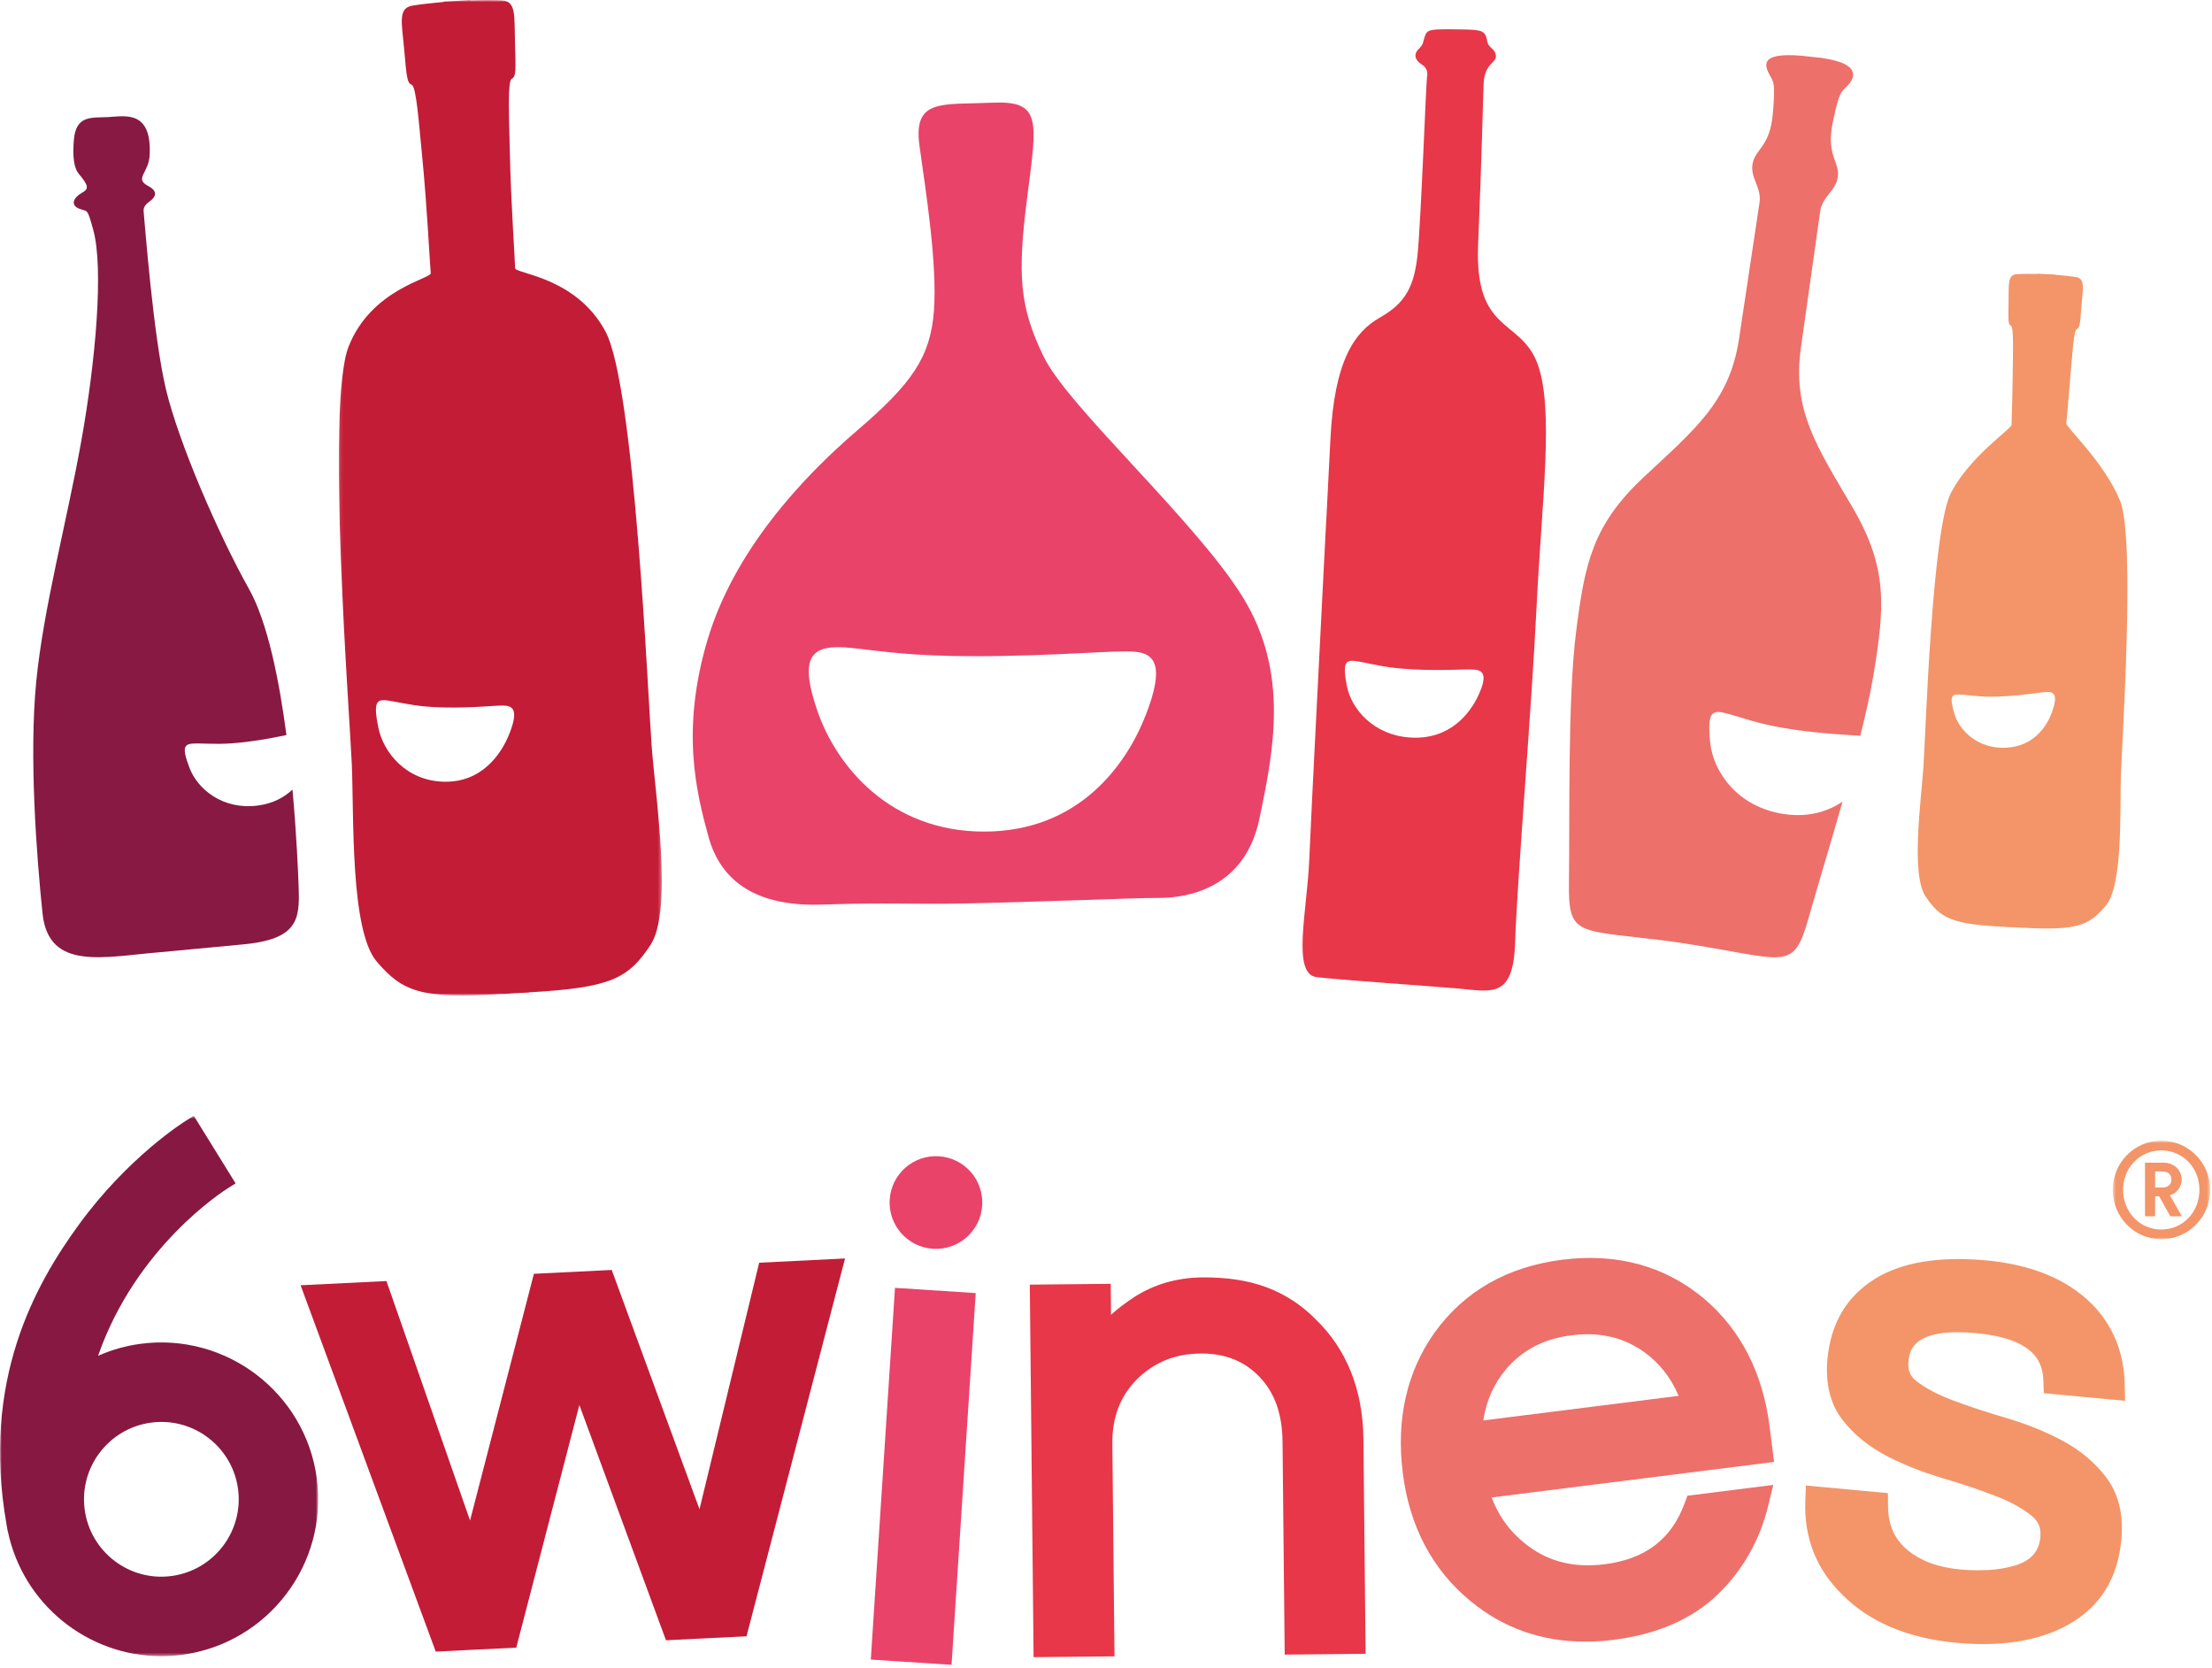 <?xml version="1.0" encoding="UTF-8"?>
<svg width="634px" height="478px" viewBox="0 0 634 478" version="1.1" xmlns="http://www.w3.org/2000/svg" xmlns:xlink="http://www.w3.org/1999/xlink">
    <title>Group 34</title>
    <defs>
        <polygon id="path-1" points="0.112 0.874 92.682 0.874 92.682 286.156 0.112 286.156"></polygon>
        <polygon id="path-3" points="0 0.661 91.211 0.661 91.211 155.525 0 155.525"></polygon>
        <polygon id="path-5" points="0.543 0.78 28.491 0.78 28.491 29.034 0.543 29.034"></polygon>
    </defs>
    <g id="Symbols" stroke="none" stroke-width="1" fill="none" fill-rule="evenodd">
        <g id="Group-34" transform="translate(0, -1)">
            <g id="Group-3" transform="translate(97, 0.126)">
                <mask id="mask-2" fill="white">
                    <use xlink:href="#path-1"></use>
                </mask>
                <g id="Clip-2"></g>
                <path d="M49.016,211.107 C46.608,217.21 40.964,225.169 30.204,224.906 C19.444,224.644 12.894,216.578 11.442,209.405 C9.722,200.909 11.223,201.112 15.723,201.891 C19.526,202.548 22.685,203.445 30.124,203.626 C39.226,203.847 45.695,202.858 48.014,203.131 C50.333,203.401 51.424,205.005 49.016,211.107 M89.783,214.746 C88.681,200.09 84.943,111.555 76.533,95.859 C68.122,80.162 50.624,79.32 50.643,77.73 C50.662,76.138 49.429,59.08 49.125,44.288 C48.922,34.417 48.407,24.067 49.687,23.445 C50.968,22.823 50.833,20.753 50.604,13.111 C50.375,5.468 51.062,1.179 46.767,0.97 C44.733,0.871 41.552,0.866 37.77,0.978 L37.764,0.874 C36.464,0.949 35.19,1.032 33.956,1.123 C32.72,1.179 31.445,1.248 30.146,1.327 L30.152,1.431 C26.383,1.768 23.224,2.148 21.216,2.489 C16.976,3.205 18.167,7.383 18.845,14.998 C19.524,22.614 19.635,24.686 20.98,25.151 C22.326,25.617 23.04,35.956 24.008,45.782 C25.459,60.504 26.256,77.59 26.463,79.166 C26.67,80.746 9.395,83.653 2.904,100.236 C-3.588,116.817 3.191,205.173 3.834,219.857 C4.476,234.54 3.335,267.433 10.932,276.389 C18.448,285.25 23.807,287.163 47.054,285.723 L47.057,285.774 C48.295,285.678 49.568,285.587 50.863,285.502 C52.159,285.433 53.433,285.373 54.675,285.322 L54.671,285.269 C77.925,283.947 83.02,281.411 89.433,271.721 C95.914,261.93 90.884,229.401 89.783,214.746" id="Fill-1" fill="#C31C37" mask="url(#mask-2)"></path>
            </g>
            <polygon id="Fill-4" fill="#C31C37" points="200.49 433.524 175.333 364.96 153.026 366.058 134.723 436.764 110.762 368.137 86.156 369.349 124.727 473.89 124.892 474.335 147.97 473.199 166.056 403.663 190.717 470.642 190.881 471.087 213.963 469.951 242.202 361.669 217.593 362.881"></polygon>
            <g id="Group-8" transform="translate(0, 320.126)">
                <mask id="mask-4" fill="white">
                    <use xlink:href="#path-3"></use>
                </mask>
                <g id="Clip-7"></g>
                <path d="M24.28,113.569 C22.625,101.456 31.132,90.252 43.246,88.595 C55.359,86.928 66.563,95.448 68.218,107.559 C69.874,119.673 61.366,130.876 49.253,132.533 C37.135,134.212 25.936,125.68 24.28,113.569 M40.158,66.019 C35.898,66.601 31.863,67.779 28.112,69.435 C38.969,38.202 63.984,22.239 65.476,21.31 L67.529,20.027 L55.552,0.661 L53.484,1.937 C52.809,2.353 36.783,12.367 22.572,31.889 C10.189,48.909 -5.431,76.327 1.865,117.736 L2.213,119.728 L2.248,119.728 C6.589,140.632 25.133,155.525 46.22,155.525 C48.238,155.525 50.283,155.39 52.339,155.11 C76.9,151.75 94.152,129.035 90.793,104.475 C87.434,79.913 64.706,62.679 40.158,66.019" id="Fill-6" fill="#871842" mask="url(#mask-4)"></path>
            </g>
            <polygon id="Fill-9" fill="#E9436A" points="249.587 476.623 272.727 478.126 279.659 371.588 256.519 370.085"></polygon>
            <path d="M269.124,332.38 C261.804,331.904 255.483,337.452 255.007,344.772 C254.531,352.092 260.079,358.412 267.399,358.889 C274.719,359.365 281.04,353.817 281.516,346.497 C281.993,339.177 276.444,332.856 269.124,332.38" id="Fill-11" fill="#E9436A"></path>
            <path d="M377.055,379.065 C373.065,375.01 368.358,371.941 363.065,369.944 C357.868,367.983 351.668,367.021 344.592,367.092 C337.259,367.165 330.623,369.113 324.87,372.875 C322.591,374.374 320.432,376.023 318.44,377.795 L318.349,368.933 L295.163,369.169 L296.247,475.927 L319.435,475.691 L318.817,414.84 C318.738,407.169 321.082,401.066 325.976,396.188 C330.923,391.365 336.829,388.984 344.029,388.91 C344.14,388.91 344.252,388.908 344.365,388.908 C351.188,388.908 356.601,391.065 360.901,395.49 C365.325,400.05 367.514,406.153 367.598,414.149 L368.211,474.551 L368.216,475.195 L391.406,474.96 L390.784,413.517 C390.639,399.298 386.015,387.703 377.055,379.065" id="Fill-13" fill="#E73748"></path>
            <path d="M591.076,413.853 C586.186,411.25 580.764,409.065 574.958,407.36 C569.503,405.762 564.408,404.08 559.815,402.365 C555.528,400.768 552.005,398.916 549.344,396.862 C547.47,395.421 546.769,393.739 547.002,391.244 C547.134,389.822 547.355,387.442 549.733,385.563 C552.768,383.162 558.344,382.303 566.337,383.064 C583.294,384.642 585.485,391.526 585.659,396.568 L585.788,400.279 L609.084,402.449 L608.98,397.714 C608.784,388.592 605.61,380.851 599.545,374.7 C592.472,367.631 582.318,363.436 569.362,362.227 C555.823,360.976 545.058,362.747 537.377,367.514 C529.309,372.526 524.736,380.248 523.785,390.466 C523.125,397.55 524.593,403.448 528.144,407.997 C531.38,412.147 535.647,415.614 540.826,418.3 C545.698,420.822 551.109,422.964 556.908,424.669 C562.315,426.254 567.389,427.963 571.992,429.745 C576.26,431.396 579.76,433.325 582.394,435.483 C584.302,437.039 585.043,438.918 584.796,441.568 C584.405,445.767 582.014,448.367 577.281,449.746 C574.767,450.449 572.188,450.858 569.614,450.967 C562.588,451.27 556.89,450.473 552.219,448.542 C544.723,445.208 541.205,440.186 541.144,432.734 L541.116,428.918 L517.597,426.731 L517.433,431.191 C517.045,441.694 520.568,450.676 527.895,457.875 C535.673,465.816 546.723,470.505 560.741,471.812 C562.52,471.978 564.255,472.087 565.951,472.141 C576.746,472.486 585.861,470.58 593.097,466.453 C601.975,461.398 606.993,453.287 608.011,442.348 C608.681,435.162 607.243,429.152 603.736,424.482 C600.507,420.19 596.248,416.614 591.076,413.853" id="Fill-15" fill="#F39568"></path>
            <path d="M481.13,401.039 L425.138,408.086 C426.002,402.432 428.128,397.637 431.62,393.455 C436.364,387.873 442.542,384.673 450.505,383.67 C452.046,383.476 453.556,383.378 455.023,383.378 C455.873,383.378 456.708,383.413 457.525,383.476 C462.566,383.882 467.04,385.509 471.197,388.445 C475.634,391.647 478.889,395.774 481.13,401.039 L481.13,401.039 Z M507.218,409.94 C505.273,394.488 498.932,382.104 488.366,373.137 C477.144,363.791 463.483,360.053 447.783,362.029 C432.067,364.009 419.76,371.019 411.197,382.873 C403.195,394.163 400.124,407.719 402.068,423.17 C403.999,438.517 410.548,450.88 421.532,459.913 C430.897,467.604 441.916,471.481 454.372,471.481 C457.011,471.481 459.716,471.307 462.481,470.957 C474.921,469.392 484.931,465.05 492.233,458.05 C499.45,451.13 504.354,442.539 506.808,432.519 L508.263,426.562 L483.648,429.659 L482.755,432.05 C478.963,442.197 471.503,447.837 459.951,449.291 C451.36,450.37 444.203,448.675 438.064,444.108 C433.175,440.483 429.723,435.916 427.53,430.164 L508.481,419.981 L507.218,409.94 Z" id="Fill-17" fill="#ED706A"></path>
            <g id="Group-21" transform="translate(605, 327.126)">
                <mask id="mask-6" fill="white">
                    <use xlink:href="#path-5"></use>
                </mask>
                <g id="Clip-20"></g>
                <path d="M14.46,26.243 C8.343,26.243 3.526,21.311 3.526,14.888 C3.526,8.465 8.343,3.571 14.46,3.571 C20.578,3.571 25.395,8.465 25.395,14.888 C25.395,21.311 20.578,26.243 14.46,26.243 M14.46,0.78 C6.737,0.78 0.543,7.127 0.543,14.888 C0.543,22.649 6.737,29.034 14.46,29.034 C22.222,29.034 28.492,22.649 28.492,14.888 C28.492,7.127 22.222,0.78 14.46,0.78" id="Fill-19" fill="#F39568" mask="url(#mask-6)"></path>
            </g>
            <path d="M619.689,341.326 L617.701,341.326 L617.701,336.738 L619.689,336.738 C621.41,336.738 622.365,337.579 622.365,339.07 C622.365,340.485 621.41,341.326 619.689,341.326 M625.31,339.032 C625.31,336.317 623.092,334.214 620.109,334.214 L614.795,334.214 L614.795,349.584 L617.701,349.584 L617.701,343.849 L618.848,343.849 L622.06,349.584 L625.386,349.584 L621.945,343.582 C623.933,342.931 625.31,341.173 625.31,339.032" id="Fill-22" fill="#F39568"></path>
            <path d="M328.272,206.238 C322.619,220.537 308.985,239.326 282.049,239.326 C255.113,239.326 239.625,220.572 234.163,204.409 C228.676,188.17 233.069,185.513 244.417,186.729 C253.728,187.727 261.043,189.057 279.666,189.057 C302.45,189.057 319.46,187.283 325.279,187.782 C331.099,188.281 333.925,191.939 328.272,206.238 M356.173,172.077 C342.805,150.433 306.201,117.649 299.198,103.325 C292.196,89.002 291.559,79.772 294.424,57.491 C297.289,35.21 298.562,29.799 284.238,30.436 C269.915,31.072 261.639,29.162 263.549,42.849 C265.459,56.536 268.642,76.588 267.687,89.957 C266.732,103.325 261.321,110.965 245.725,124.333 C230.128,137.701 210.394,158.709 202.754,184.491 C195.115,210.273 199.572,228.098 203.073,240.829 C206.574,253.561 216.76,260.882 235.539,260.246 C254.318,259.609 261.958,260.246 276.599,259.927 C301.439,259.387 324.025,258.336 332.301,258.336 C340.577,258.336 356.81,255.471 360.948,235.737 C365.085,216.003 369.542,193.721 356.173,172.077" id="Fill-24" fill="#E9436A"></path>
            <path d="M588.254,204.774 C586.77,209.117 582.97,214.91 574.94,215.289 C566.91,215.669 561.619,210.436 560.172,205.554 C558.459,199.773 559.587,199.836 562.98,200.139 C565.847,200.395 568.247,200.851 573.798,200.588 C580.591,200.268 585.36,199.248 587.102,199.314 C588.844,199.381 589.738,200.432 588.254,204.774 M607.671,144.559 C603.286,133.695 592.118,123.393 592.243,122.354 C592.369,121.314 592.559,118.577 593.412,108.882 C593.981,102.412 594.38,95.606 595.262,95.29 C596.143,94.974 596.202,93.611 596.596,88.596 C596.99,83.582 597.744,80.825 594.95,80.383 C593.627,80.173 591.546,79.944 589.065,79.748 L589.068,79.68 C588.212,79.637 587.374,79.601 586.56,79.572 C585.747,79.521 584.909,79.475 584.053,79.435 L584.05,79.503 C581.562,79.456 579.468,79.48 578.131,79.56 C575.307,79.727 575.789,82.544 575.691,87.573 C575.593,92.602 575.519,93.965 576.365,94.365 C577.212,94.765 576.944,101.578 576.879,108.073 C576.781,117.805 576.517,121.731 576.541,122.778 C576.564,123.825 564.629,131.803 559.205,142.187 C553.78,152.57 551.932,210.839 551.309,220.487 C550.685,230.136 547.6,251.568 551.931,257.965 C556.217,264.295 559.586,265.928 574.892,266.638 L574.891,266.672 C575.708,266.698 576.546,266.729 577.4,266.764 C578.252,266.812 579.09,266.863 579.905,266.918 L579.907,266.883 C595.21,267.671 598.722,266.376 603.605,260.494 C608.54,254.551 607.563,232.92 607.884,223.256 C608.206,213.593 612.056,155.422 607.671,144.559" id="Fill-26" fill="#F39568"></path>
            <path d="M83.828,227.278 C81.419,229.56 78.154,231.327 73.774,231.878 C63.76,233.136 56.627,227.104 54.34,221.134 C51.63,214.066 53.049,214.034 57.325,214.082 C60.938,214.123 63.987,214.459 70.91,213.589 C75.443,213.019 79.223,212.257 82.1,211.656 C79.99,195.641 76.654,179.255 71.403,169.87 C62.526,154.004 51.267,127.968 47.59,112.671 C43.913,97.373 41.455,64.381 41.177,61.709 C40.966,59.687 42.615,59.09 43.579,58.151 C44.727,57.033 45.068,55.678 42.427,54.272 C38.425,52.14 42.633,50.623 42.895,45.475 C43.56,32.459 35.808,34.294 31.035,34.552 C26.261,34.811 21.736,33.87 21.16,41.216 C20.519,49.39 22.386,50.531 23.334,51.731 C25.669,54.688 25.097,55.334 23.445,56.274 C21.014,57.659 20.146,59.771 22.653,60.79 C25.159,61.808 24.923,60.313 26.73,66.898 C29.75,77.898 27.442,104.373 23.257,127.638 C19.072,150.904 12.442,175.278 10.381,196.402 C8.319,217.525 10.449,246.105 12.189,262.778 C13.93,279.451 29.911,275.169 46.177,273.871 C46.177,273.871 53.862,273.149 69.707,271.655 C85.553,270.161 85.908,264.363 85.599,255.275 C85.475,251.638 85.046,240.575 83.828,227.278" id="Fill-28" fill="#881943"></path>
            <path d="M423.723,200.301 C421.154,205.832 415.289,212.965 404.491,212.386 C393.691,211.808 387.313,204.193 386.032,197.556 C384.515,189.697 386.017,189.932 390.517,190.788 C394.32,191.512 397.471,192.435 404.937,192.835 C414.072,193.325 420.592,192.619 422.914,192.942 C425.237,193.264 426.292,194.771 423.723,200.301 M440.63,105.129 C435.749,92.185 422.593,96.641 423.654,71.177 C424.715,45.713 425.131,26.796 425.246,24.785 C425.564,19.215 428.811,19.009 428.747,17.146 C428.667,14.838 426.559,14.878 426.241,12.73 C425.781,9.629 424.53,9.507 418.482,9.427 C409.809,9.314 409.119,9.321 408.376,11.443 C407.633,13.566 408.164,13.459 406.519,15.157 C404.875,16.855 405.936,18.499 407.474,19.454 C409.013,20.409 409.278,21.788 409.013,23.061 C408.747,24.334 407.262,64.652 406.307,73.882 C405.352,83.113 402.806,87.888 395.485,92.026 C388.164,96.163 382.435,104.439 381.321,126.879 C380.207,149.319 379.942,153.51 379.942,153.51 C378.456,183.218 375.91,231.811 375.273,247.089 C374.637,262.367 370.181,280.192 377.395,281.04 C384.61,281.889 407.723,283.426 417.66,284.277 C427.58,285.125 433.734,287.353 434.264,271.067 C434.859,252.817 438.932,205.074 440.418,174.73 C441.903,144.385 445.511,118.072 440.63,105.129" id="Fill-30" fill="#E73748"></path>
            <path d="M511.385,234.309 C498.051,232.361 491.004,222.185 490.169,213.804 C489.181,203.88 491.019,204.342 496.506,205.917 C501.142,207.247 504.947,208.752 514.165,210.099 C522.515,211.319 529.155,211.563 533.198,211.877 C534.8,205.486 536.137,199.497 536.967,194.465 C540.149,175.155 541.21,163.908 531.025,146.508 C520.84,129.108 513.625,118.71 516.171,100.673 C518.718,82.637 521.052,66.085 521.688,61.629 C522.325,57.173 526.357,55.687 526.781,51.443 C527.205,47.2 523.386,45.502 525.296,36.165 C527.205,26.828 527.736,27.465 529.646,25.449 C531.555,23.433 534.208,18.553 519.142,17.28 C504.182,15.37 505.757,19.636 507.011,22.113 C508.266,24.59 508.956,24.132 508.121,33.625 C507.286,43.118 503.141,43.655 502.336,47.844 C501.531,52.032 504.971,54.606 504.309,59.059 C503.647,63.512 501.159,80.04 498.451,98.054 C495.742,116.067 485.86,123.972 471.131,137.741 C456.402,151.509 454.208,162.591 451.746,182.006 C449.284,201.421 449.942,236.378 449.692,253.574 C449.449,270.201 451.966,267.154 480.736,271.051 L480.734,271.068 C512.351,275.736 513.837,280.192 518.505,263.641 C520.799,255.509 524.527,243.329 528.103,230.753 C523.864,233.582 518.34,235.325 511.385,234.309" id="Fill-32" fill="#ED706A"></path>
        </g>
    </g>
</svg>